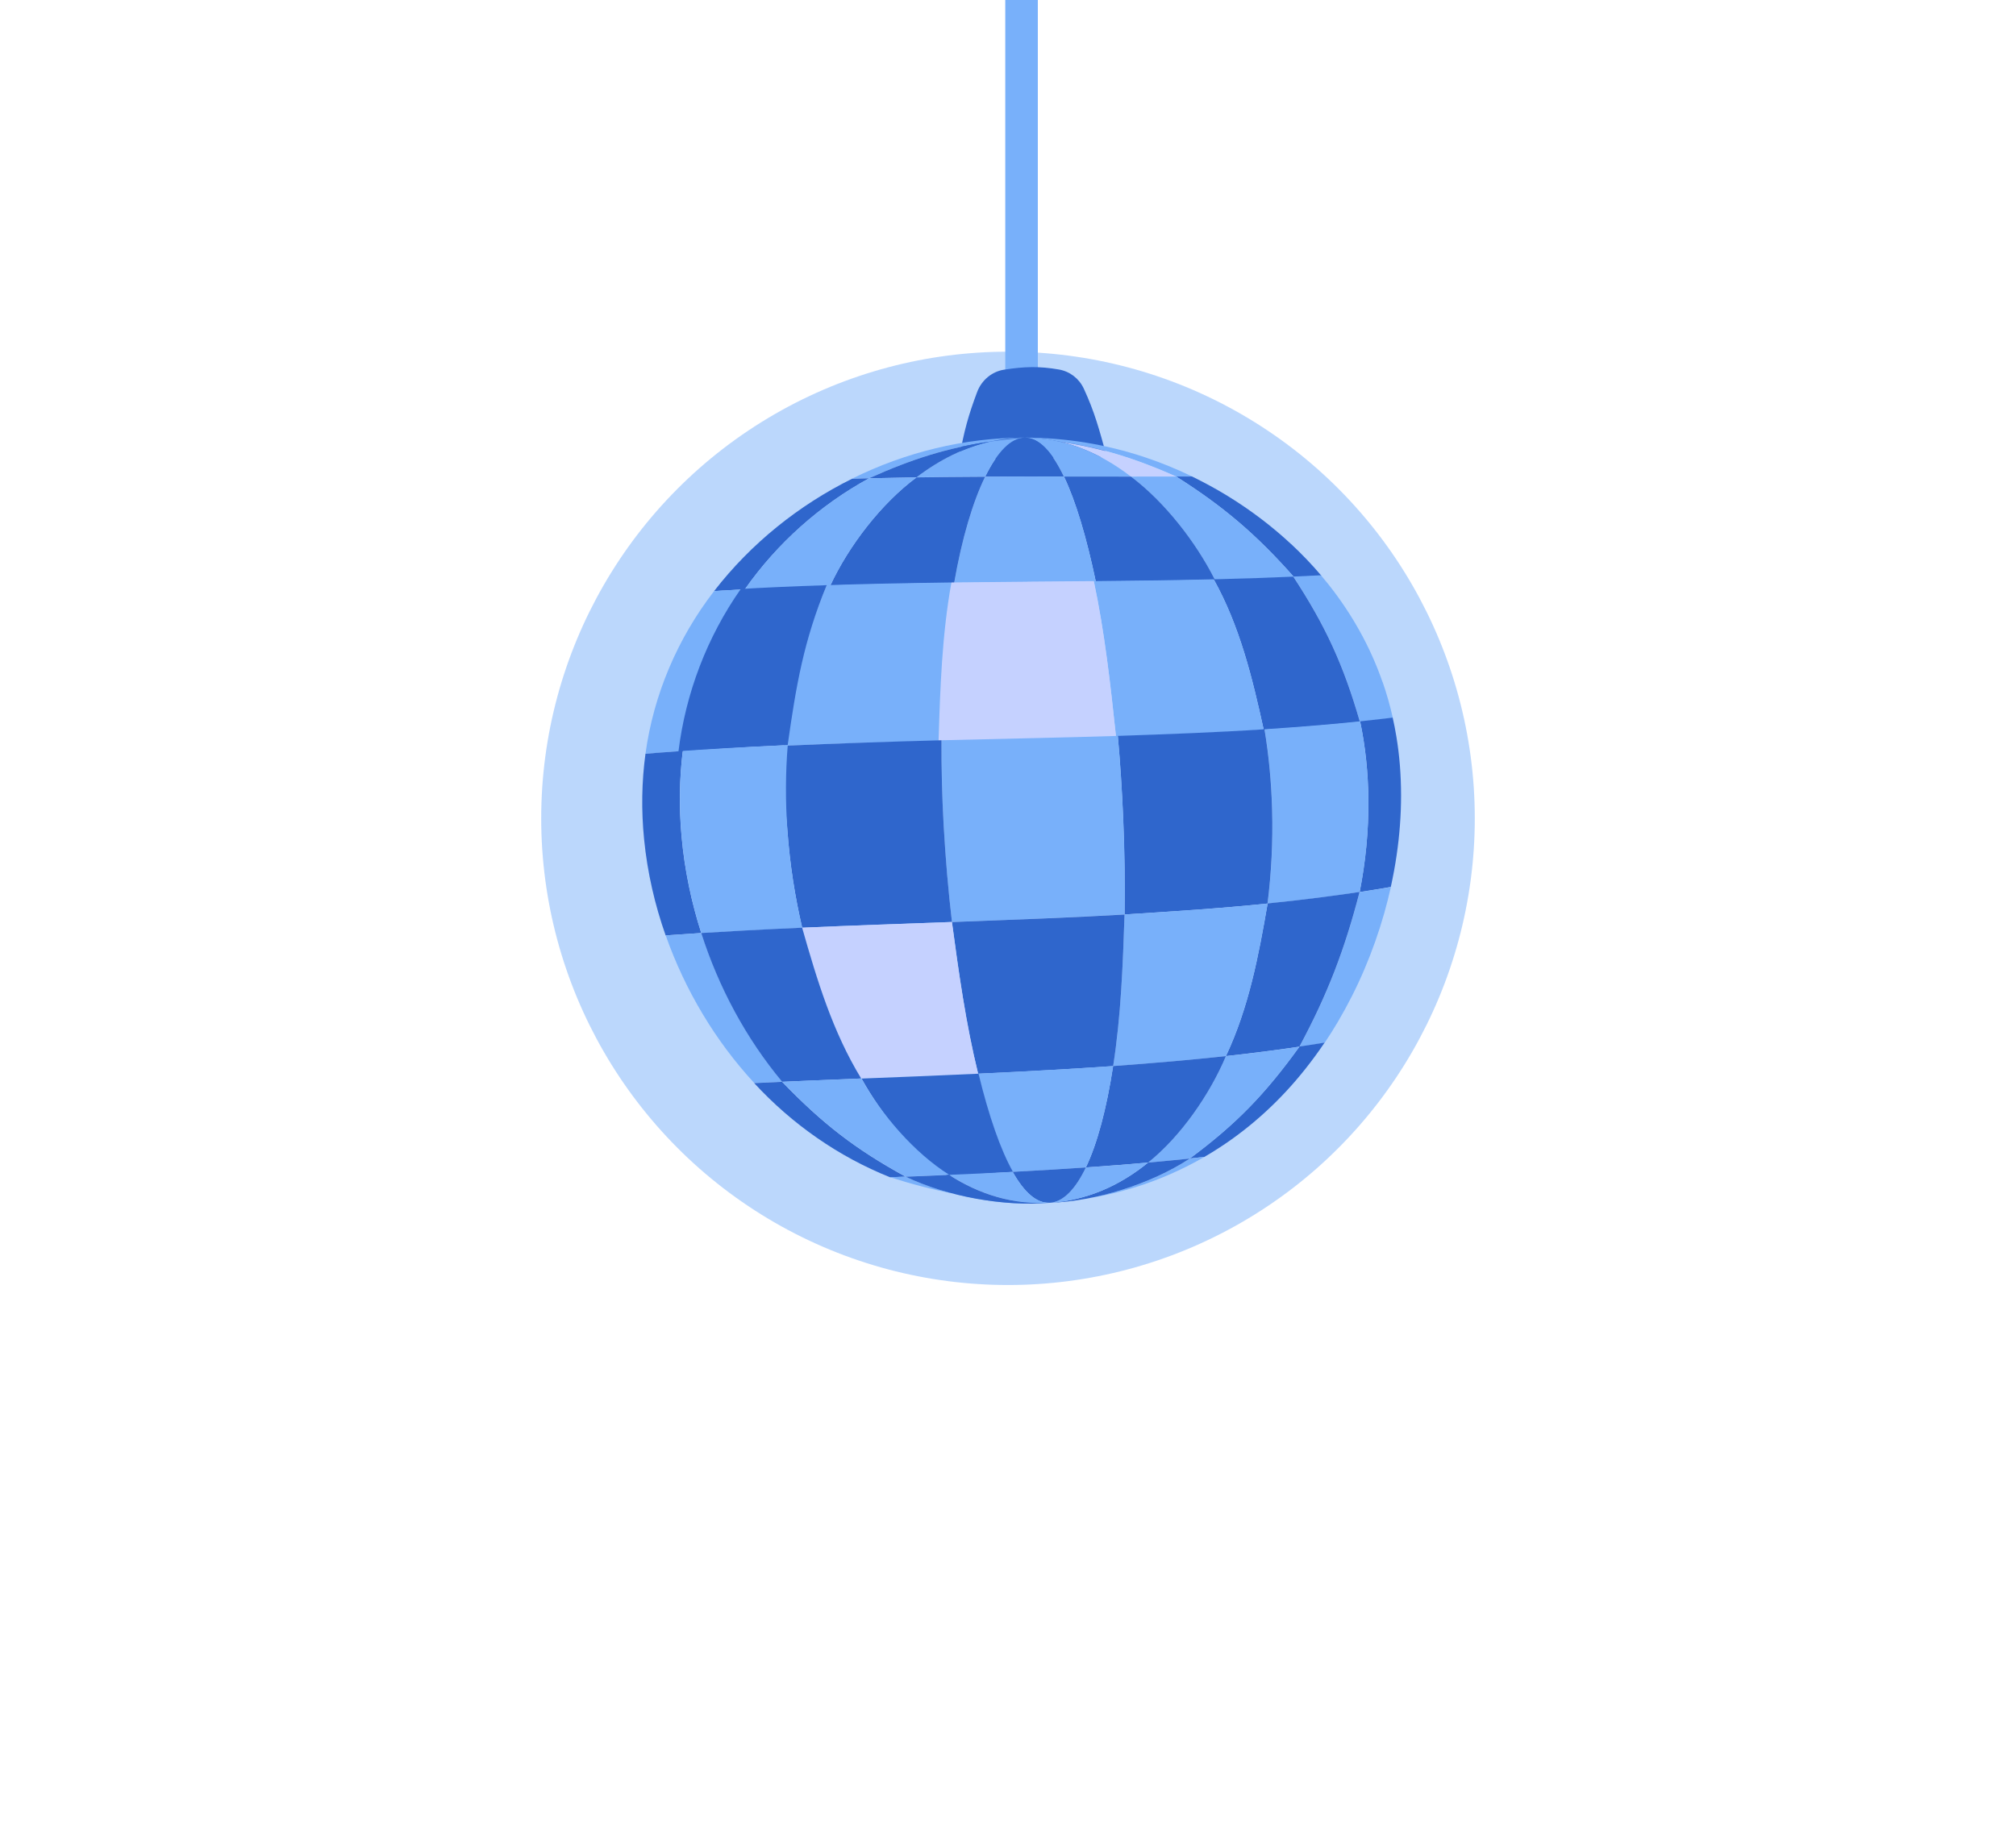 <?xml version="1.0" encoding="UTF-8"?> <svg xmlns="http://www.w3.org/2000/svg" width="149" height="135" viewBox="0 0 149 135" fill="none"><g opacity="0.5" filter="url(#filter0_f_76_3511)"><circle cx="74.5" cy="60.5" r="34.5" fill="#78B0FA"></circle></g><path d="M76.705 -39H74.298V29.863H76.705V-39Z" fill="#78B0FA"></path><path d="M81.808 33.794C81.228 31.691 80.902 30.463 80.104 28.735C79.761 27.989 79.075 27.461 78.272 27.319C76.809 27.062 75.69 27.098 74.216 27.329C73.315 27.466 72.549 28.102 72.22 28.98C71.597 30.64 71.234 31.873 70.879 33.979C74.523 33.904 78.162 33.841 81.803 33.805L81.808 33.794Z" fill="#2F66CC"></path><path d="M84.514 33.768C83.136 33.317 81.719 32.963 80.257 32.723C78.817 32.488 77.337 32.361 75.818 32.353C75.818 32.353 75.818 32.353 75.813 32.354C80.089 32.736 83.01 33.491 86.929 35.224C87.68 35.222 88.1 35.22 88.1 35.22C86.942 34.663 85.749 34.175 84.514 33.768Z" fill="#78B0FA"></path><path d="M78.292 32.647C77.488 32.46 76.66 32.364 75.819 32.359C76.697 32.436 77.508 32.532 78.292 32.647Z" fill="#2F66CC"></path><path d="M78.292 32.647C80.167 33.075 81.94 33.967 83.591 35.24C85.003 35.241 86.146 35.238 86.93 35.235C83.812 33.857 81.328 33.099 78.292 32.652L78.292 32.647Z" fill="#C5D1FF"></path><path d="M75.79 32.355C75.79 32.355 75.774 32.355 75.763 32.356C76.805 32.369 77.761 33.394 78.631 35.231C80.492 35.233 82.173 35.233 83.585 35.235C81.213 33.407 78.598 32.369 75.785 32.355L75.79 32.355Z" fill="#78B0FA"></path><path d="M75.762 32.356C75.762 32.356 75.751 32.356 75.745 32.357C75.74 32.357 75.734 32.357 75.729 32.358C74.715 32.366 73.721 33.393 72.81 35.245C73.807 35.238 74.844 35.24 75.908 35.235C76.849 35.236 77.757 35.233 78.631 35.236C77.755 33.4 76.799 32.369 75.762 32.361L75.762 32.356Z" fill="#2F66CC"></path><path d="M75.701 32.353C72.91 32.36 70.208 33.406 67.741 35.286C69.208 35.262 70.939 35.248 72.815 35.239C73.72 33.387 74.721 32.365 75.734 32.352C75.723 32.352 75.712 32.353 75.706 32.353L75.701 32.353Z" fill="#78B0FA"></path><path d="M75.672 32.355C71.291 32.363 66.925 33.425 62.966 35.391C62.999 35.39 63.453 35.374 64.236 35.355C68.303 33.534 71.281 32.745 75.683 32.348C75.683 32.348 75.683 32.348 75.678 32.349L75.672 32.355Z" fill="#78B0FA"></path><path d="M64.231 35.36C65.064 35.338 66.268 35.316 67.735 35.292C69.456 33.979 71.29 33.075 73.187 32.644C70.037 33.105 67.48 33.903 64.225 35.361L64.231 35.36Z" fill="#2F66CC"></path><path d="M73.193 32.644C73.977 32.529 74.797 32.435 75.672 32.355C74.838 32.36 74.008 32.46 73.193 32.644Z" fill="#2F66CC"></path><path d="M95.422 40.223C94.403 39.273 93.308 38.394 92.15 37.591C90.992 36.788 89.77 36.061 88.49 35.42C88.359 35.353 88.232 35.292 88.1 35.225C88.1 35.225 87.68 35.228 86.929 35.23C90.452 37.463 92.862 39.525 95.637 42.662C96.945 42.601 97.666 42.567 97.666 42.567C96.973 41.748 96.224 40.965 95.428 40.223L95.422 40.223Z" fill="#2F66CC"></path><path d="M86.93 35.23C86.145 35.233 85.002 35.236 83.59 35.234C86.076 37.102 88.389 40.07 89.791 42.856C92.281 42.796 94.278 42.72 95.637 42.662C92.863 39.525 90.452 37.458 86.93 35.23Z" fill="#78B0FA"></path><path d="M89.791 42.856C88.389 40.07 86.076 37.102 83.59 35.234C82.178 35.233 80.492 35.233 78.637 35.231C79.513 37.067 80.304 39.725 80.989 42.993C84.316 42.961 87.3 42.917 89.791 42.856Z" fill="#2F66CC"></path><path d="M78.637 35.231C77.763 35.232 76.855 35.23 75.914 35.229C74.849 35.228 73.812 35.232 72.816 35.239C71.91 37.092 71.1 39.769 70.526 43.09C72.324 43.068 74.195 43.047 76.105 43.031C77.796 43.019 79.432 43.005 80.989 42.988C80.304 39.719 79.513 37.067 78.637 35.225L78.637 35.231Z" fill="#78B0FA"></path><path d="M67.741 35.291C65.152 37.2 62.722 40.362 61.368 43.288C64.015 43.204 67.138 43.136 70.521 43.096C71.1 39.774 71.905 37.097 72.81 35.245C70.933 35.254 69.203 35.274 67.735 35.292L67.741 35.291Z" fill="#2F66CC"></path><path d="M62.967 35.397C59.029 37.352 55.502 40.178 52.781 43.695C52.842 43.692 53.652 43.638 55.055 43.561C57.451 40.154 60.614 37.339 64.231 35.36C63.448 35.38 62.994 35.396 62.961 35.397L62.967 35.397Z" fill="#2F66CC"></path><path d="M64.231 35.36C60.614 37.334 57.451 40.154 55.055 43.561C56.553 43.48 58.722 43.378 61.368 43.288C62.722 40.362 65.152 37.2 67.741 35.291C66.274 35.315 65.065 35.338 64.236 35.36L64.231 35.36Z" fill="#78B0FA"></path><path d="M102.18 50.419C101.727 49.112 101.164 47.861 100.497 46.66C99.83 45.458 99.065 44.317 98.207 43.231C98.017 42.993 97.827 42.761 97.631 42.529C97.631 42.529 96.904 42.569 95.59 42.625C97.973 46.256 99.291 49.148 100.513 53.355C102.085 53.192 102.943 53.079 102.943 53.079C102.738 52.169 102.489 51.279 102.185 50.413L102.18 50.419Z" fill="#78B0FA"></path><path d="M100.508 53.361C99.291 49.153 97.968 46.262 95.585 42.63C94.215 42.694 92.213 42.766 89.705 42.827C91.639 46.311 92.549 50.074 93.402 53.95C96.458 53.752 98.874 53.532 100.508 53.361Z" fill="#2F66CC"></path><path d="M89.705 42.827C87.198 42.888 84.191 42.933 80.842 42.961C81.646 46.75 82.072 50.591 82.482 54.444C86.124 54.319 89.76 54.188 93.402 53.95C92.549 50.074 91.639 46.306 89.705 42.827Z" fill="#78B0FA"></path><path d="M75.93 43.006C74.008 43.023 72.126 43.038 70.317 43.061C69.619 46.943 69.488 50.843 69.368 54.766C71.624 54.711 73.97 54.663 76.365 54.607C78.487 54.558 80.535 54.501 82.482 54.444C82.072 50.591 81.646 46.75 80.841 42.961C79.268 42.978 77.626 42.988 75.924 43L75.93 43.006Z" fill="#C5D1FF"></path><path d="M61.104 43.261C59.401 47.359 58.55 50.732 57.932 55.132C61.746 54.965 65.557 54.865 69.368 54.766C69.488 50.843 69.619 46.937 70.317 43.061C66.913 43.108 63.767 43.171 61.104 43.261Z" fill="#78B0FA"></path><path d="M52.781 43.695C50.086 47.183 48.303 51.346 47.706 55.727C47.779 55.724 48.761 55.639 50.47 55.514C50.998 51.225 52.581 47.089 55.061 43.561C53.658 43.638 52.848 43.692 52.786 43.695L52.781 43.695Z" fill="#78B0FA"></path><path d="M54.752 43.541C52.256 47.099 50.669 51.258 50.142 55.574C51.974 55.444 54.928 55.227 58.216 55.085C58.839 50.68 59.401 47.359 61.104 43.261C58.441 43.347 56.255 43.455 54.752 43.541Z" fill="#2F66CC"></path><path d="M100.523 53.326C100.912 55.174 101.12 57.109 101.136 59.12C101.155 61.444 100.925 63.73 100.491 65.946C101.988 65.72 102.793 65.57 102.793 65.57C102.964 64.789 103.112 63.997 103.226 63.202C103.438 61.746 103.554 60.267 103.551 58.777C103.549 57.286 103.437 55.846 103.203 54.445C103.125 53.972 103.036 53.511 102.931 53.051C102.931 53.051 102.079 53.164 100.517 53.327L100.523 53.326Z" fill="#2F66CC"></path><path d="M93.462 53.914C93.781 55.827 93.969 57.818 94.026 59.872C94.092 62.245 93.966 64.565 93.689 66.797C96.633 66.496 98.938 66.181 100.491 65.946C100.931 63.729 101.16 61.444 101.135 59.12C101.114 57.109 100.912 55.174 100.523 53.326C98.9 53.497 96.501 53.716 93.462 53.914Z" fill="#78B0FA"></path><path d="M82.615 54.404C82.791 56.38 82.926 58.435 83.013 60.544C83.116 62.982 83.148 65.35 83.114 67.605C86.639 67.384 90.165 67.163 93.683 66.797C93.96 64.571 94.087 62.251 94.021 59.872C93.964 57.819 93.776 55.827 93.456 53.914C89.842 54.15 86.228 54.28 82.609 54.404L82.615 54.404Z" fill="#2F66CC"></path><path d="M76.537 54.565C74.158 54.62 71.824 54.673 69.585 54.727C69.573 56.745 69.626 58.844 69.743 60.99C69.876 63.477 70.09 65.882 70.359 68.162C72.546 68.082 74.834 67.997 77.165 67.894C79.229 67.803 81.225 67.704 83.12 67.604C83.154 65.35 83.122 62.982 83.019 60.543C82.932 58.435 82.796 56.379 82.62 54.404C80.684 54.466 78.647 54.517 76.543 54.565L76.537 54.565Z" fill="#78B0FA"></path><path d="M57.932 55.132C57.764 57.168 58.04 59.234 58.197 61.395C58.376 63.892 58.757 66.306 59.29 68.584C62.98 68.422 66.667 68.295 70.359 68.162C70.09 65.882 69.882 63.477 69.743 60.99C69.626 58.838 69.573 56.739 69.585 54.727C65.796 54.826 61.724 54.966 57.932 55.132Z" fill="#2F66CC"></path><path d="M50.47 55.514C48.761 55.633 47.779 55.718 47.706 55.727C47.427 57.78 47.391 59.9 47.604 62.047C47.849 64.535 48.408 66.918 49.197 69.156C49.264 69.153 50.196 69.082 51.828 68.977C51.106 66.719 50.596 64.328 50.373 61.834C50.177 59.68 50.212 57.56 50.464 55.509L50.47 55.514Z" fill="#2F66CC"></path><path d="M50.47 55.514C50.212 57.56 50.183 59.68 50.379 61.839C50.602 64.328 51.111 66.725 51.833 68.983C53.577 68.873 56.125 68.732 59.29 68.589C58.758 66.311 58.376 63.897 58.197 61.401C58.046 59.239 58.054 57.127 58.222 55.085C54.956 55.226 52.296 55.39 50.475 55.514L50.47 55.514Z" fill="#78B0FA"></path><path d="M100.491 65.947C99.384 70.212 98.126 73.504 96.044 77.383C97.246 77.204 97.902 77.095 97.902 77.095C98.248 76.585 98.576 76.06 98.888 75.53C99.62 74.286 100.276 72.989 100.847 71.645C101.417 70.307 101.907 68.923 102.307 67.515C102.489 66.873 102.65 66.227 102.799 65.575C102.799 65.575 101.993 65.725 100.496 65.952L100.491 65.947Z" fill="#78B0FA"></path><path d="M93.689 66.797C93.019 70.677 92.3 74.477 90.608 78.075C92.943 77.82 94.792 77.565 96.038 77.378C98.121 73.499 99.379 70.212 100.485 65.941C98.933 66.176 96.628 66.491 93.683 66.791L93.689 66.797Z" fill="#2F66CC"></path><path d="M83.114 67.605C82.987 71.354 82.853 75.092 82.27 78.812C85.437 78.591 88.272 78.329 90.608 78.075C92.3 74.477 93.019 70.677 93.689 66.797C90.17 67.163 86.645 67.384 83.12 67.604L83.114 67.605Z" fill="#78B0FA"></path><path d="M77.166 67.9C74.834 67.997 72.546 68.087 70.359 68.167C70.865 71.931 71.388 75.689 72.295 79.379C74.006 79.299 75.789 79.215 77.611 79.108C79.226 79.016 80.785 78.92 82.271 78.817C82.853 75.097 82.987 71.359 83.114 67.61C81.219 67.716 79.224 67.814 77.16 67.9L77.166 67.9Z" fill="#2F66CC"></path><path d="M59.284 68.584C60.39 72.471 61.537 76.273 63.649 79.732C66.121 79.634 69.069 79.518 72.289 79.373C71.383 75.684 70.86 71.932 70.353 68.162C66.661 68.295 62.975 68.423 59.284 68.584Z" fill="#C5D1FF"></path><path d="M51.833 68.977C50.196 69.082 49.269 69.153 49.202 69.156C50.636 73.207 52.861 76.942 55.747 80.068C55.803 80.065 56.535 80.031 57.816 79.971C55.139 76.757 53.125 72.99 51.833 68.971L51.833 68.977Z" fill="#78B0FA"></path><path d="M59.284 68.584C56.119 68.721 53.571 68.868 51.827 68.977C53.114 72.996 55.133 76.763 57.81 79.977C59.18 79.913 61.177 79.831 63.649 79.732C61.537 76.273 60.39 72.471 59.284 68.584Z" fill="#2F66CC"></path><path d="M96.038 77.378C93.512 80.88 91.38 83.093 87.936 85.646C88.627 85.575 89.011 85.529 89.011 85.529C89.399 85.303 89.78 85.073 90.155 84.825C91.357 84.041 92.481 83.164 93.534 82.196C94.582 81.234 95.553 80.186 96.447 79.062C96.955 78.422 97.44 77.761 97.901 77.078C97.901 77.078 97.245 77.193 96.043 77.367L96.038 77.378Z" fill="#2F66CC"></path><path d="M90.607 78.075C89.423 80.903 87.261 84.036 84.856 85.947C86.162 85.83 87.216 85.725 87.936 85.652C91.38 83.098 93.512 80.88 96.038 77.384C94.792 77.571 92.943 77.82 90.608 78.08L90.607 78.075Z" fill="#78B0FA"></path><path d="M82.27 78.812C81.781 82 81.093 84.56 80.256 86.308C81.988 86.188 83.551 86.064 84.856 85.947C87.255 84.036 89.423 80.903 90.607 78.075C88.272 78.329 85.437 78.585 82.27 78.812Z" fill="#2F66CC"></path><path d="M77.611 79.102C75.789 79.204 74 79.293 72.295 79.373C73.058 82.514 73.919 84.99 74.842 86.634C75.765 86.591 76.731 86.528 77.72 86.471C78.597 86.419 79.441 86.363 80.256 86.308C81.094 84.559 81.781 81.995 82.271 78.812C80.785 78.915 79.221 79.016 77.611 79.102Z" fill="#78B0FA"></path><path d="M72.317 79.378C69.097 79.528 66.149 79.638 63.677 79.737C65.152 82.402 67.501 85.318 70.076 86.935C71.429 86.871 73.126 86.731 74.87 86.638C73.947 84.994 73.086 82.519 72.323 79.377L72.317 79.378Z" fill="#2F66CC"></path><path d="M57.81 79.977C56.525 80.037 55.792 80.072 55.742 80.074C58.539 83.109 61.974 85.509 65.783 87.034C65.811 87.033 66.225 87.014 66.936 86.992C63.215 84.958 60.767 83.05 57.811 79.983L57.81 79.977Z" fill="#2F66CC"></path><path d="M63.655 79.732C61.182 79.831 59.18 79.913 57.816 79.977C60.773 83.049 63.221 84.958 66.941 86.986C67.702 86.956 68.803 86.91 70.157 86.853C67.582 85.236 65.129 82.392 63.66 79.726L63.655 79.732Z" fill="#78B0FA"></path><path d="M80.33 88.607C79.429 88.756 78.515 88.86 77.588 88.92C78.466 88.89 79.391 88.786 80.33 88.607Z" fill="#78B0FA"></path><path d="M87.941 85.651C85.804 87.051 83.013 88.112 80.33 88.607C80.936 88.506 81.536 88.394 82.123 88.254C83.586 87.912 84.993 87.448 86.339 86.87C87.262 86.473 88.155 86.028 89.017 85.528C89.017 85.528 88.632 85.574 87.941 85.646L87.941 85.651Z" fill="#78B0FA"></path><path d="M84.857 85.947C82.703 87.706 80.231 88.757 77.582 88.921C80.979 88.812 85.049 87.541 87.936 85.652C87.217 85.725 86.162 85.83 84.857 85.947Z" fill="#2F66CC"></path><path d="M80.256 86.308C79.475 87.936 78.566 88.863 77.582 88.921C80.23 88.757 82.703 87.706 84.856 85.947C83.551 86.064 81.987 86.188 80.256 86.308Z" fill="#78B0FA"></path><path d="M77.72 86.471C76.731 86.528 75.764 86.585 74.842 86.634C75.704 88.168 76.632 88.976 77.582 88.921C78.566 88.863 79.475 87.936 80.256 86.308C79.446 86.362 78.597 86.419 77.72 86.471Z" fill="#2F66CC"></path><path d="M74.842 86.634C73.098 86.726 71.499 86.801 70.151 86.853C72.439 88.332 74.962 89.077 77.588 88.915C76.632 88.971 75.709 88.162 74.847 86.628L74.842 86.634Z" fill="#78B0FA"></path><path d="M66.935 86.986C66.225 87.019 65.811 87.028 65.783 87.029C67.466 87.567 68.998 87.96 70.519 88.253C69.248 87.926 68.024 87.501 66.941 86.986L66.935 86.986Z" fill="#78B0FA"></path><path d="M70.519 88.259C72.861 88.855 75.377 89.108 77.587 88.92C74.969 88.886 72.757 88.686 70.519 88.259Z" fill="#78B0FA"></path><path d="M70.151 86.858C68.798 86.922 67.696 86.962 66.936 86.992C70.024 88.461 74.172 89.214 77.582 88.921C74.956 89.077 72.434 88.338 70.146 86.859L70.151 86.858Z" fill="#2F66CC"></path><defs><filter id="filter0_f_76_3511" x="0" y="-14" width="149" height="149" filterUnits="userSpaceOnUse" color-interpolation-filters="sRGB"><feFlood flood-opacity="0" result="BackgroundImageFix"></feFlood><feBlend mode="normal" in="SourceGraphic" in2="BackgroundImageFix" result="shape"></feBlend><feGaussianBlur stdDeviation="20" result="effect1_foregroundBlur_76_3511"></feGaussianBlur></filter></defs></svg> 